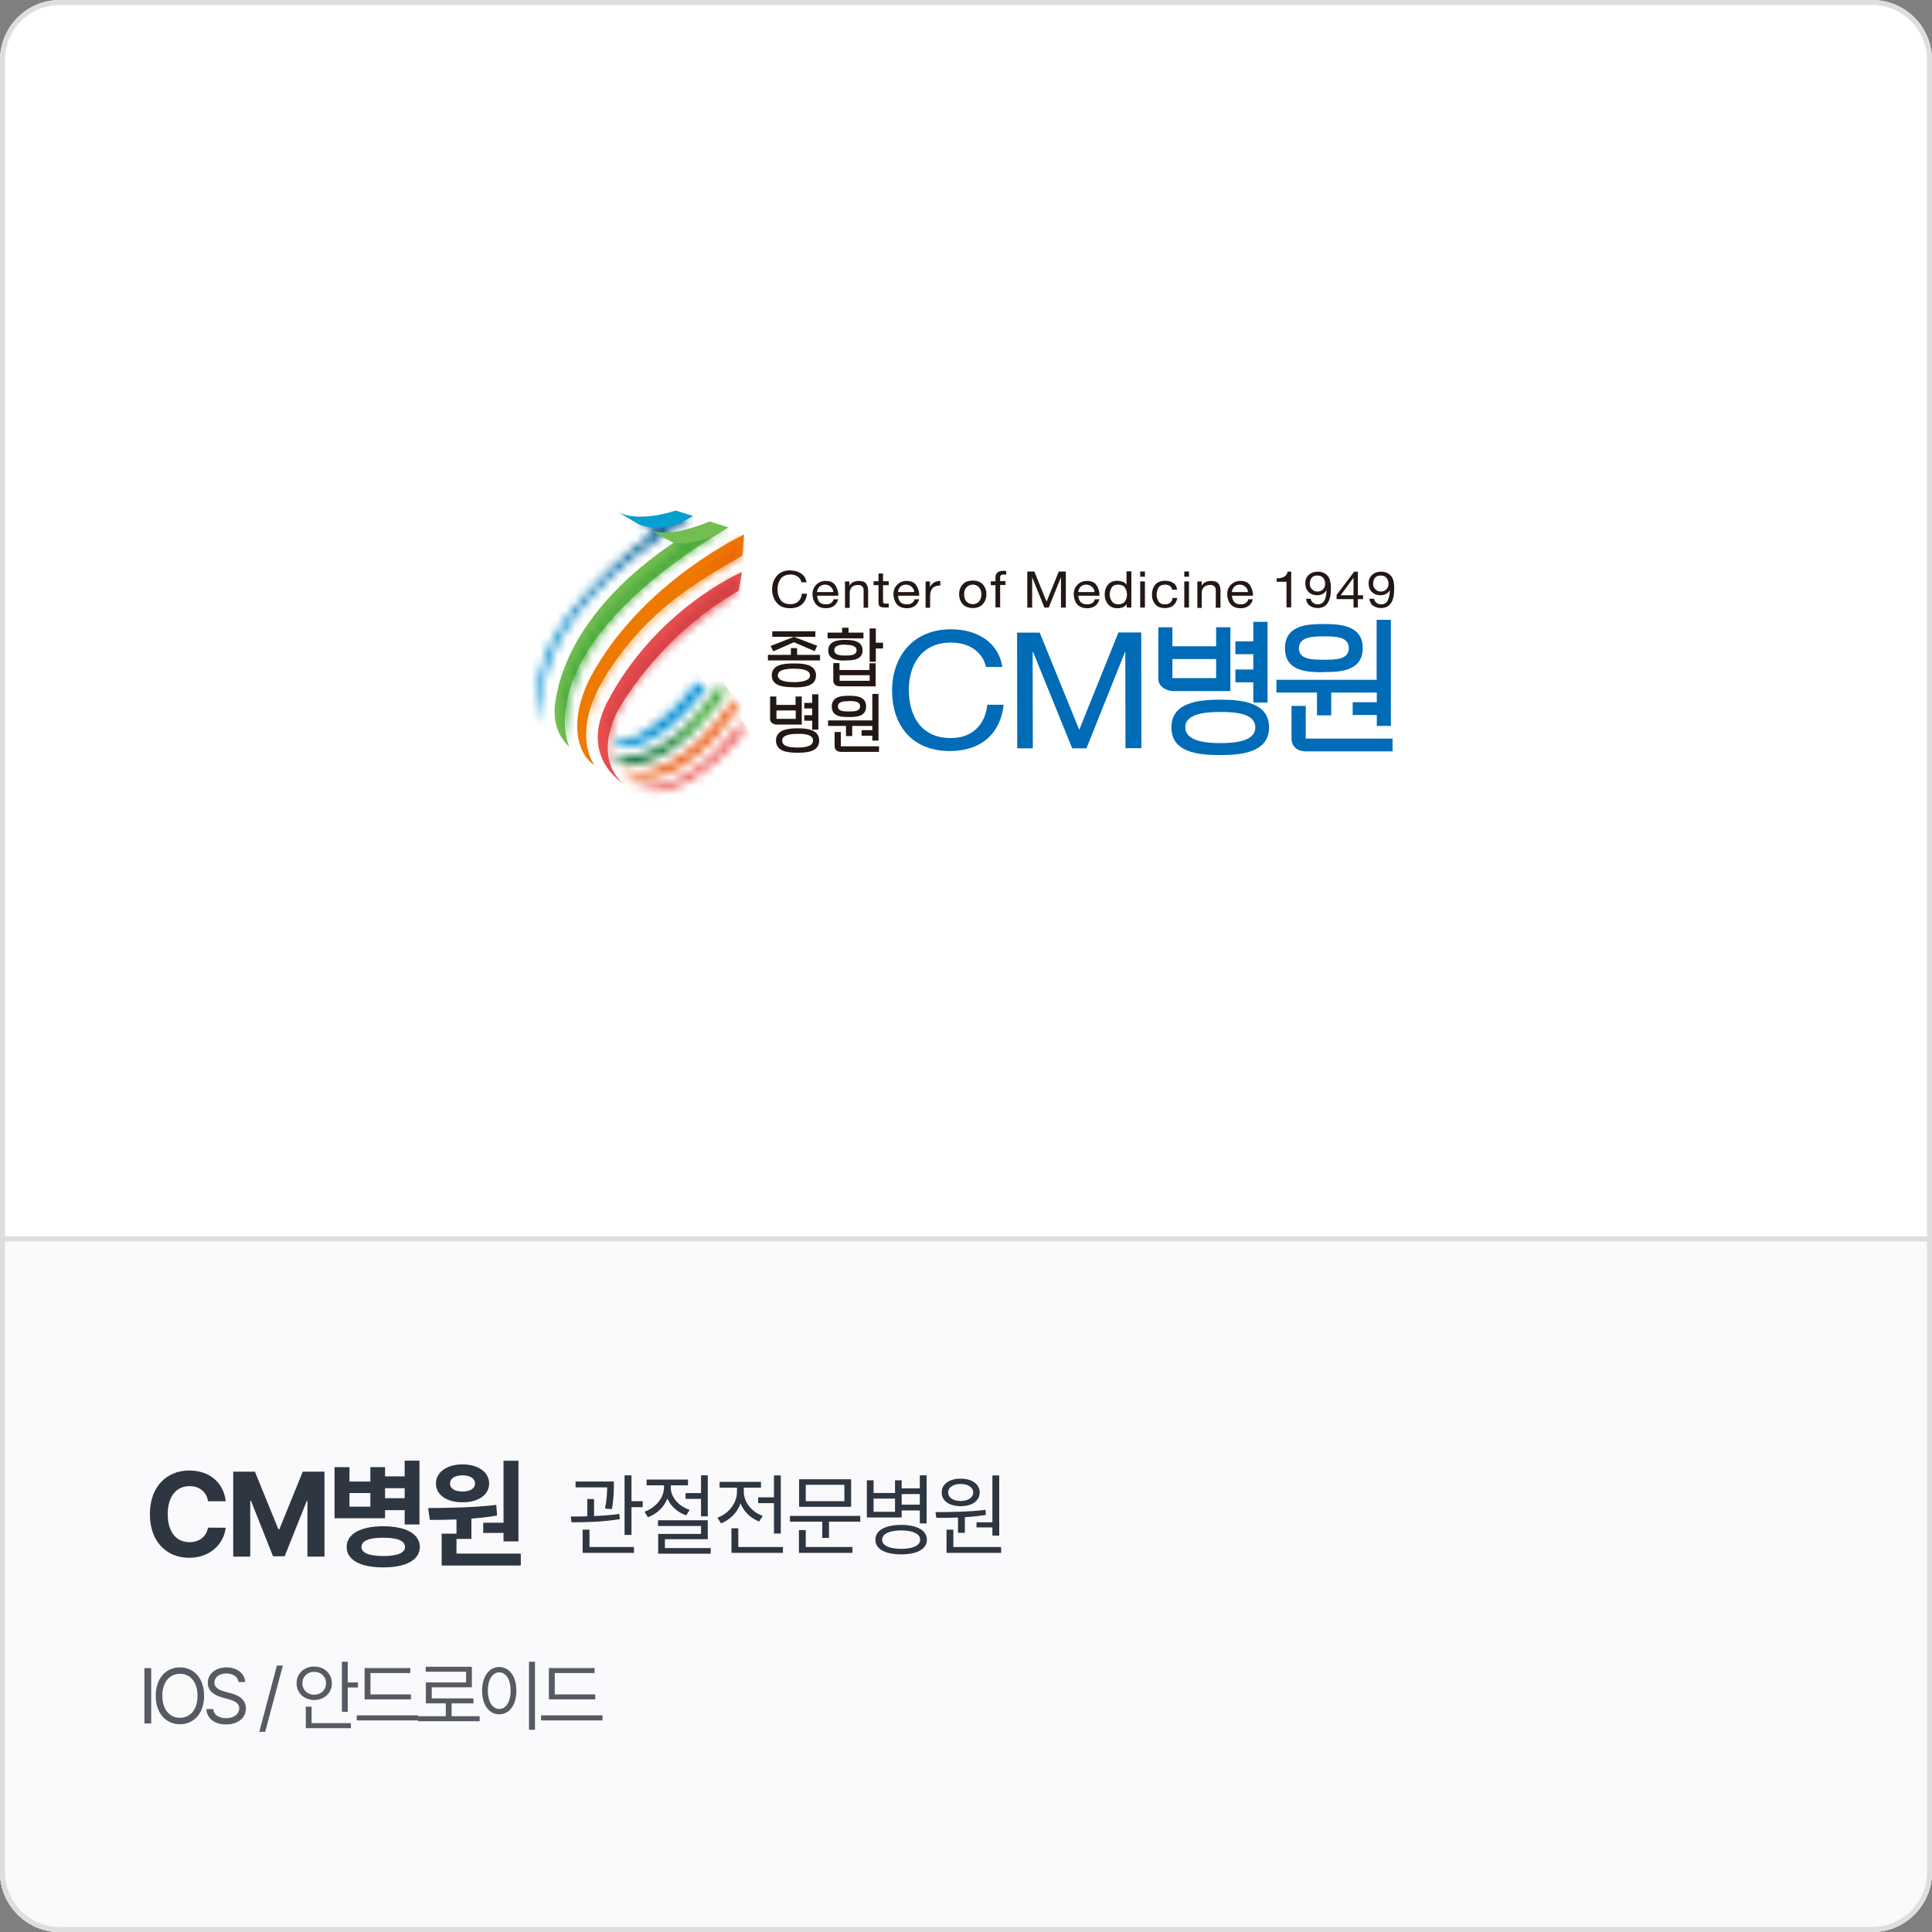 <svg width="220" height="220" viewBox="0 0 220 220" fill="none" xmlns="http://www.w3.org/2000/svg">
<rect x="0" y="0" width="220" height="220" fill="#808080" stroke="none"/>
<path d="M0 6.839C0 3.062 3.046 0 6.804 0H213.196C216.954 0 220 3.062 220 6.839V213.161C220 216.938 216.954 220 213.196 220H6.804C3.046 220 0 216.938 0 213.161V6.839Z" fill="white"/>
<path fill-rule="evenodd" clip-rule="evenodd" d="M213.196 0.57H6.804C3.359 0.57 0.567 3.377 0.567 6.839V213.161C0.567 216.623 3.359 219.43 6.804 219.43H213.196C216.641 219.43 219.433 216.623 219.433 213.161V6.839C219.433 3.377 216.641 0.57 213.196 0.57ZM6.804 0C3.046 0 0 3.062 0 6.839V213.161C0 216.938 3.046 220 6.804 220H213.196C216.954 220 220 216.938 220 213.161V6.839C220 3.062 216.954 0 213.196 0H6.804Z" fill="#DEDEDE"/>
<path d="M112.286 75.99C111.886 74.149 110.283 73.171 108.28 73.171C104.903 73.171 103.491 75.76 103.491 78.522C103.491 81.571 104.922 84.064 108.299 84.045C110.798 84.045 112.229 82.395 112.42 80.248H114.29C113.927 83.527 111.733 85.522 108.165 85.522C103.758 85.522 101.583 82.491 101.583 78.637C101.583 74.839 103.892 71.675 108.28 71.656C111.256 71.656 113.717 73.133 114.137 75.952H112.267L112.286 75.99Z" fill="#006BB6"/>
<path d="M115.835 85.214L115.816 72.039H118.392L122.894 83.105L127.359 72.02H129.953L129.973 85.195H128.16L128.141 74.245H128.103L123.715 85.214H122.093L117.648 74.264H117.59L117.609 85.214H115.835Z" fill="#006BB6"/>
<path d="M140.104 78.693H133.617C133.102 78.693 131.9 78.367 131.9 77.274V71.424H133.502V73.592H138.482V71.424H140.104V78.712V78.693ZM138.94 85.981C136.402 85.981 133.388 85.674 133.388 82.835C133.388 79.997 136.46 79.671 138.959 79.671C141.458 79.671 144.511 79.997 144.511 82.816C144.511 85.635 141.496 85.981 138.94 85.981ZM138.482 75.049H133.502V77.216H138.482V75.049ZM138.959 81.071C137.146 81.071 134.971 81.301 134.971 82.816C134.971 84.331 137.089 84.619 138.94 84.619C140.79 84.619 142.946 84.37 142.946 82.835C142.946 81.301 140.943 81.071 138.959 81.071ZM144.339 79.997H142.717V77.696H140.676V76.238H142.717V74.493H140.676V73.035H142.717V70.811H144.339V80.016V79.997Z" fill="#006BB6"/>
<path d="M158.4 82.664H156.779V81.417H154.031V79.96H156.779V78.867H151.589V81.456H149.967V78.867H145.35V77.409H156.76V70.582H158.381V82.664H158.4ZM150.731 76.546C149.052 76.546 146.323 76.546 146.323 73.823C146.323 71.1 149.052 71.061 150.731 71.061C152.41 71.061 155.176 71.119 155.176 73.804C155.176 76.489 152.448 76.527 150.731 76.527M158.572 85.56H148.746C147.869 85.56 147.067 85.157 147.067 84.045V80.382H148.689V84.102H158.572V85.56ZM150.731 72.461C149.452 72.461 147.907 72.538 147.907 73.823C147.907 75.108 149.452 75.127 150.75 75.127C152.047 75.127 153.592 75.127 153.592 73.804C153.592 72.48 152.047 72.461 150.731 72.461Z" fill="#006BB6"/>
<path d="M93.379 75.204H87.445V74.571H90.059V73.804H90.765V74.571H93.379V75.204ZM93.055 73.535L92.768 74.149L90.403 73.133L88.056 74.168L87.751 73.555L90.403 72.519L93.055 73.535ZM90.403 78.253C89.41 78.253 87.884 78.196 87.884 76.911C87.884 75.607 89.41 75.549 90.403 75.549C91.395 75.549 92.921 75.607 92.921 76.911C92.921 78.215 91.395 78.272 90.403 78.272M92.845 72.519H87.941V71.886H92.845V72.519ZM90.403 76.144C89.659 76.144 88.571 76.22 88.571 76.911C88.571 77.582 89.659 77.678 90.403 77.678C91.147 77.678 92.234 77.563 92.234 76.911C92.234 76.22 91.147 76.144 90.403 76.144Z" fill="#231815"/>
<path d="M98.301 72.691H94.237V72.038H95.897V71.482H96.622V72.038H98.32V72.691H98.301ZM96.241 75.222C95.516 75.222 94.314 75.184 94.314 74.071C94.314 72.959 95.516 72.863 96.241 72.863C97.042 72.863 98.225 72.959 98.225 74.052C98.225 75.165 97.042 75.203 96.241 75.203M99.713 78.156H95.688C95.287 78.156 94.886 77.984 94.886 77.485V75.51H95.592V76.296H99.007V75.529H99.713V78.195V78.156ZM96.222 73.4C95.726 73.4 95.001 73.458 95.001 74.052C95.001 74.627 95.764 74.647 96.241 74.647C96.775 74.647 97.538 74.647 97.538 74.052C97.538 73.477 96.756 73.419 96.241 73.419M99.026 77.523V76.891H95.611V77.523H99.026ZM100.553 73.841H99.732V75.356H99.026V71.559H99.732V73.189H100.553V73.822V73.841Z" fill="#231815"/>
<path d="M91.318 82.511H88.457C88.228 82.511 87.693 82.377 87.693 81.898V79.309H88.399V80.268H90.593V79.309H91.299V82.511H91.318ZM90.822 85.714C89.697 85.714 88.38 85.58 88.361 84.333C88.361 83.087 89.716 82.933 90.822 82.933C91.91 82.933 93.264 83.068 93.284 84.314C93.284 85.58 91.967 85.714 90.822 85.714ZM90.612 81.859V80.9H88.418V81.859H90.612ZM90.822 83.566C90.021 83.566 89.067 83.681 89.067 84.333C89.067 85.024 90.002 85.12 90.822 85.12C91.643 85.12 92.578 85.005 92.578 84.333C92.578 83.662 91.681 83.547 90.822 83.566ZM93.188 83.087H92.482V82.07H91.585V81.438H92.482V80.67H91.585V80.037H92.482V79.059H93.188V83.106V83.087Z" fill="#231815"/>
<path d="M100.038 84.332H99.332V83.776H98.111V83.143H99.332V82.663H97.042V83.814H96.336V82.663H94.295V82.031H99.332V79.019H100.038V84.351V84.332ZM96.661 81.647C95.917 81.647 94.715 81.647 94.715 80.458C94.715 79.269 95.917 79.231 96.661 79.231C97.405 79.231 98.626 79.25 98.626 80.439C98.626 81.647 97.424 81.647 96.661 81.647ZM100.114 85.617H95.783C95.401 85.617 95.039 85.444 95.039 84.965V83.354H95.745V84.984H100.095V85.636L100.114 85.617ZM96.661 79.844C96.088 79.844 95.421 79.882 95.421 80.439C95.421 81.014 96.107 81.014 96.68 81.014C97.252 81.014 97.939 81.014 97.939 80.419C97.939 79.863 97.252 79.825 96.68 79.825" fill="#231815"/>
<path d="M90.021 64.963C90.479 64.963 90.88 65.078 91.223 65.308C91.567 65.538 91.776 65.864 91.834 66.305H91.261C91.204 66.018 91.051 65.807 90.822 65.653C90.593 65.5 90.326 65.423 90.021 65.423C89.506 65.423 89.124 65.596 88.876 65.941C88.647 66.286 88.533 66.67 88.533 67.091C88.533 67.571 88.647 67.974 88.876 68.3C89.105 68.645 89.487 68.798 90.021 68.798C90.403 68.798 90.708 68.683 90.937 68.453C91.166 68.223 91.28 67.954 91.299 67.609H91.891C91.834 68.127 91.643 68.53 91.318 68.817C90.994 69.105 90.536 69.259 89.983 69.259C89.296 69.259 88.781 69.048 88.438 68.626C88.094 68.204 87.922 67.705 87.922 67.111C87.922 66.516 88.094 66.018 88.457 65.576C88.819 65.155 89.334 64.944 90.002 64.944" fill="#231815"/>
<path d="M94.104 68.817C94.314 68.817 94.505 68.76 94.638 68.664C94.772 68.568 94.867 68.434 94.924 68.242H95.44C95.363 68.568 95.211 68.817 94.963 68.99C94.734 69.162 94.428 69.258 94.066 69.258C93.551 69.258 93.169 69.105 92.921 68.817C92.673 68.529 92.54 68.146 92.52 67.686C92.52 67.245 92.654 66.88 92.94 66.593C93.226 66.305 93.589 66.151 94.009 66.151C94.581 66.151 94.963 66.343 95.172 66.727C95.382 67.11 95.478 67.494 95.459 67.839H93.055C93.055 68.088 93.131 68.319 93.284 68.529C93.436 68.721 93.703 68.817 94.047 68.817M93.951 66.573C93.684 66.573 93.475 66.65 93.303 66.823C93.15 66.995 93.055 67.187 93.036 67.417H94.886C94.886 67.187 94.772 66.976 94.6 66.823C94.428 66.669 94.219 66.573 93.951 66.573Z" fill="#231815"/>
<path d="M96.222 69.182V66.209H96.718V66.689C96.832 66.497 96.985 66.362 97.157 66.286C97.329 66.209 97.538 66.151 97.767 66.151C98.187 66.151 98.473 66.247 98.626 66.458C98.778 66.669 98.855 66.919 98.855 67.245V69.201H98.34V67.187C98.34 67.014 98.282 66.861 98.168 66.765C98.053 66.65 97.901 66.612 97.691 66.612C97.367 66.612 97.138 66.708 96.985 66.88C96.832 67.053 96.756 67.283 96.756 67.532V69.22H96.222V69.182Z" fill="#231815"/>
<path d="M100.553 65.308V66.19H101.201V66.631H100.553V68.472C100.553 68.587 100.572 68.664 100.629 68.683C100.686 68.722 100.782 68.741 100.953 68.741H101.201V69.182H100.801C100.515 69.182 100.324 69.143 100.209 69.067C100.095 68.99 100.038 68.817 100.038 68.53V66.631H99.484V66.19H100.038V65.308H100.553Z" fill="#231815"/>
<path d="M103.319 68.817C103.529 68.817 103.72 68.76 103.853 68.664C104.006 68.568 104.101 68.434 104.14 68.242H104.655C104.578 68.568 104.426 68.817 104.178 68.99C103.949 69.162 103.643 69.258 103.281 69.258C102.766 69.258 102.384 69.105 102.136 68.817C101.888 68.529 101.755 68.146 101.736 67.686C101.736 67.245 101.869 66.88 102.155 66.593C102.442 66.305 102.804 66.151 103.224 66.151C103.796 66.151 104.178 66.343 104.388 66.727C104.597 67.11 104.693 67.494 104.674 67.839H102.27C102.27 68.088 102.346 68.319 102.499 68.529C102.651 68.721 102.918 68.817 103.262 68.817M103.167 66.573C102.899 66.573 102.69 66.65 102.518 66.823C102.365 66.995 102.27 67.187 102.251 67.417H104.101C104.101 67.187 103.987 66.976 103.815 66.823C103.643 66.669 103.434 66.573 103.167 66.573Z" fill="#231815"/>
<path d="M105.399 69.182V66.209H105.895V66.842C106.029 66.612 106.181 66.439 106.372 66.324C106.563 66.209 106.792 66.151 107.078 66.151V66.669C106.658 66.669 106.353 66.784 106.181 66.995C106.009 67.206 105.914 67.494 105.914 67.877V69.201H105.399V69.182Z" fill="#231815"/>
<path d="M110.779 69.239C110.283 69.239 109.882 69.086 109.615 68.779C109.348 68.472 109.215 68.108 109.215 67.666C109.215 67.225 109.348 66.861 109.615 66.554C109.882 66.247 110.264 66.113 110.779 66.113C111.294 66.113 111.657 66.266 111.924 66.554C112.191 66.861 112.324 67.225 112.324 67.666C112.324 68.108 112.191 68.472 111.924 68.779C111.657 69.086 111.275 69.239 110.779 69.239ZM110.779 66.573C110.493 66.573 110.264 66.669 110.073 66.861C109.882 67.053 109.787 67.321 109.787 67.686C109.787 68.05 109.882 68.319 110.073 68.51C110.264 68.702 110.512 68.798 110.779 68.798C111.046 68.798 111.275 68.702 111.466 68.51C111.657 68.319 111.752 68.031 111.752 67.686C111.752 67.34 111.657 67.053 111.466 66.861C111.275 66.669 111.046 66.573 110.779 66.573Z" fill="#231815"/>
<path d="M113.355 69.183V66.632H112.821V66.191H113.355V65.75C113.355 65.501 113.431 65.328 113.584 65.194C113.736 65.059 113.946 65.002 114.232 65.002C114.29 65.002 114.347 65.002 114.404 65.002C114.461 65.002 114.519 65.021 114.576 65.04V65.462C114.576 65.462 114.48 65.424 114.423 65.424C114.366 65.424 114.328 65.424 114.271 65.424C114.156 65.424 114.042 65.443 113.984 65.501C113.908 65.558 113.889 65.635 113.889 65.769V66.172H114.5V66.613H113.889V69.164H113.355V69.183Z" fill="#231815"/>
<path d="M116.98 69.183V65.079H117.781L119.174 68.512L120.567 65.079H121.368V69.183H120.815V65.769H120.796L119.422 69.183H118.926L117.552 65.769H117.533V69.183H116.98Z" fill="#231815"/>
<path d="M123.848 68.817C124.058 68.817 124.249 68.76 124.382 68.664C124.535 68.568 124.63 68.434 124.669 68.242H125.184C125.107 68.568 124.955 68.817 124.707 68.99C124.478 69.162 124.173 69.258 123.81 69.258C123.295 69.258 122.913 69.105 122.665 68.817C122.417 68.529 122.284 68.146 122.265 67.686C122.265 67.245 122.398 66.88 122.684 66.593C122.971 66.305 123.333 66.151 123.753 66.151C124.325 66.151 124.707 66.343 124.917 66.727C125.127 67.11 125.222 67.494 125.203 67.839H122.799C122.799 68.088 122.875 68.319 123.028 68.529C123.18 68.721 123.448 68.817 123.791 68.817M123.696 66.573C123.428 66.573 123.219 66.65 123.047 66.823C122.894 66.995 122.799 67.187 122.78 67.417H124.63C124.63 67.187 124.516 66.976 124.344 66.823C124.173 66.669 123.963 66.573 123.696 66.573Z" fill="#231815"/>
<path d="M128.828 65.078V69.182H128.294V68.779C128.198 68.933 128.065 69.067 127.874 69.144C127.683 69.22 127.492 69.259 127.263 69.259C126.767 69.259 126.405 69.105 126.157 68.779C125.909 68.472 125.794 68.108 125.794 67.686C125.794 67.264 125.909 66.9 126.157 66.593C126.405 66.286 126.767 66.133 127.244 66.133C127.416 66.133 127.607 66.171 127.797 66.229C128.007 66.286 128.16 66.421 128.274 66.593V65.059H128.809L128.828 65.078ZM127.321 66.574C126.958 66.574 126.71 66.689 126.576 66.919C126.443 67.149 126.367 67.418 126.367 67.705C126.367 67.974 126.443 68.242 126.615 68.472C126.767 68.703 127.034 68.818 127.359 68.818C127.683 68.818 127.95 68.703 128.103 68.472C128.255 68.242 128.332 67.974 128.332 67.705C128.332 67.437 128.255 67.149 128.103 66.919C127.95 66.689 127.683 66.574 127.321 66.574Z" fill="#231815"/>
<path d="M130.373 65.673H129.839V65.079H130.373V65.673ZM129.839 66.21H130.373V69.183H129.839V66.21Z" fill="#231815"/>
<path d="M132.663 66.133C133.025 66.133 133.33 66.21 133.598 66.382C133.865 66.536 133.998 66.804 134.036 67.15H133.483C133.445 66.958 133.35 66.823 133.216 66.728C133.082 66.632 132.911 66.574 132.701 66.574C132.319 66.574 132.052 66.689 131.919 66.919C131.785 67.15 131.709 67.418 131.709 67.725C131.709 67.993 131.785 68.243 131.919 68.473C132.071 68.703 132.3 68.818 132.644 68.818C132.892 68.818 133.102 68.76 133.254 68.626C133.407 68.492 133.502 68.319 133.521 68.089H134.055C133.998 68.454 133.846 68.741 133.617 68.933C133.369 69.144 133.063 69.24 132.663 69.24C132.167 69.24 131.804 69.106 131.556 68.818C131.308 68.53 131.175 68.166 131.175 67.725C131.175 67.284 131.289 66.9 131.537 66.593C131.785 66.287 132.167 66.133 132.663 66.133Z" fill="#231815"/>
<path d="M135.391 65.673H134.857V65.079H135.391V65.673ZM134.857 66.21H135.391V69.183H134.857V66.21Z" fill="#231815"/>
<path d="M136.345 69.182V66.209H136.841V66.689C136.955 66.497 137.089 66.362 137.28 66.286C137.451 66.209 137.661 66.151 137.89 66.151C138.31 66.151 138.596 66.247 138.749 66.458C138.901 66.669 138.978 66.919 138.978 67.245V69.201H138.443V67.187C138.443 67.014 138.386 66.861 138.272 66.765C138.157 66.65 138.005 66.612 137.795 66.612C137.47 66.612 137.241 66.708 137.07 66.88C136.917 67.053 136.841 67.283 136.841 67.532V69.22H136.326L136.345 69.182Z" fill="#231815"/>
<path d="M141.325 68.817C141.534 68.817 141.725 68.76 141.859 68.664C142.011 68.568 142.088 68.434 142.145 68.242H142.66C142.584 68.568 142.431 68.817 142.183 68.99C141.954 69.162 141.649 69.258 141.286 69.258C140.771 69.258 140.39 69.105 140.142 68.817C139.894 68.529 139.76 68.146 139.741 67.686C139.741 67.245 139.875 66.88 140.161 66.593C140.447 66.305 140.809 66.151 141.229 66.151C141.801 66.151 142.183 66.343 142.393 66.727C142.603 67.11 142.698 67.494 142.679 67.839H140.294C140.294 68.088 140.371 68.319 140.523 68.529C140.676 68.721 140.943 68.817 141.286 68.817M141.191 66.573C140.924 66.573 140.714 66.65 140.542 66.823C140.39 66.995 140.294 67.187 140.275 67.417H142.107C142.107 67.187 141.992 66.976 141.821 66.823C141.649 66.669 141.439 66.573 141.172 66.573" fill="#231815"/>
<path d="M147.029 65.097V69.163H146.495V66.248H145.369V65.864C145.675 65.864 145.942 65.807 146.171 65.711C146.4 65.615 146.552 65.404 146.629 65.097H147.029Z" fill="#231815"/>
<path d="M150.063 69.24C149.7 69.24 149.395 69.144 149.147 68.971C148.899 68.799 148.765 68.53 148.727 68.185H149.261C149.281 68.377 149.376 68.53 149.529 68.645C149.681 68.76 149.853 68.818 150.063 68.818C150.387 68.818 150.635 68.684 150.788 68.415C150.959 68.147 151.036 67.763 151.055 67.226H151.036C150.94 67.379 150.807 67.533 150.616 67.629C150.425 67.725 150.234 67.782 150.025 67.782C149.586 67.782 149.242 67.648 148.994 67.399C148.765 67.149 148.632 66.823 148.632 66.421C148.632 66.018 148.765 65.711 149.032 65.462C149.3 65.212 149.643 65.097 150.063 65.097C150.483 65.097 150.826 65.231 151.112 65.5C151.417 65.769 151.551 66.286 151.551 67.034C151.551 67.744 151.436 68.281 151.188 68.664C150.94 69.048 150.559 69.24 150.025 69.24M150.025 67.36C150.311 67.36 150.521 67.264 150.673 67.092C150.826 66.919 150.902 66.708 150.902 66.459C150.902 66.21 150.826 65.999 150.673 65.807C150.521 65.615 150.292 65.538 150.006 65.538C149.681 65.538 149.471 65.634 149.338 65.826C149.204 66.018 149.147 66.248 149.147 66.497C149.147 66.727 149.223 66.919 149.395 67.092C149.548 67.264 149.757 67.36 150.006 67.36" fill="#231815"/>
<path d="M154.623 65.097V67.782H155.214V68.223H154.623V69.182H154.127V68.223H152.2V67.744L154.203 65.097H154.623ZM152.658 67.782H154.127V65.788L152.658 67.782Z" fill="#231815"/>
<path d="M157.275 69.24C156.912 69.24 156.607 69.144 156.359 68.971C156.111 68.799 155.977 68.53 155.939 68.185H156.473C156.492 68.377 156.588 68.53 156.74 68.645C156.893 68.76 157.065 68.818 157.275 68.818C157.599 68.818 157.847 68.684 158 68.415C158.152 68.147 158.248 67.763 158.267 67.226H158.248C158.152 67.379 158.019 67.533 157.828 67.629C157.656 67.725 157.446 67.782 157.237 67.782C156.798 67.782 156.454 67.648 156.206 67.399C155.958 67.149 155.844 66.823 155.844 66.421C155.844 66.018 155.977 65.711 156.244 65.462C156.512 65.212 156.855 65.097 157.275 65.097C157.694 65.097 158.038 65.231 158.324 65.5C158.629 65.769 158.763 66.286 158.763 67.034C158.763 67.744 158.648 68.281 158.4 68.664C158.152 69.048 157.771 69.24 157.237 69.24M157.237 67.36C157.523 67.36 157.733 67.264 157.885 67.092C158.038 66.919 158.114 66.708 158.114 66.459C158.114 66.21 158.038 65.999 157.885 65.807C157.733 65.615 157.504 65.538 157.217 65.538C156.912 65.538 156.683 65.634 156.55 65.826C156.416 66.018 156.359 66.248 156.359 66.497C156.359 66.727 156.435 66.919 156.607 67.092C156.76 67.264 156.969 67.36 157.217 67.36" fill="#231815"/>
<path d="M84.106 67.282L84.488 65.134C84.488 65.134 74.624 69.334 69.053 80.131C66.02 86.364 70.98 89.202 70.98 89.202C70.98 89.202 67.47 86.785 70.312 80.994C70.312 80.994 74.872 72.498 84.106 67.282Z" fill="#E84E4E"/>
<g style="mix-blend-mode:overlay">
<mask id="mask0_230_555" style="mask-type:luminance" maskUnits="userSpaceOnUse" x="68" y="65" width="17" height="23">
<path d="M84.431 65.231H68.633V87.765H84.431V65.231Z" fill="white"/>
</mask>
<g mask="url(#mask0_230_555)">
<mask id="mask1_230_555" style="mask-type:luminance" maskUnits="userSpaceOnUse" x="68" y="65" width="17" height="23">
<path d="M69.797 87.761C69.797 87.761 64.703 80.781 84.087 67.241L84.45 65.227C84.45 65.227 63.577 80.378 69.797 87.761Z" fill="white"/>
</mask>
<g mask="url(#mask1_230_555)">
<path d="M84.45 65.227H63.577V87.761H84.45V65.227Z" fill="url(#paint0_linear_230_555)"/>
</g>
</g>
</g>
<path d="M67.737 87.171C67.737 87.171 64.722 83.546 69.187 76.604C73.746 69.508 79.318 66.248 84.526 63.275C84.545 62.834 84.736 60.858 84.736 60.858C84.736 60.858 73.88 65.902 67.927 75.913C64.57 81.341 65.523 85.809 67.737 87.151" fill="#EE7A00"/>
<g style="mix-blend-mode:overlay">
<mask id="mask2_230_555" style="mask-type:luminance" maskUnits="userSpaceOnUse" x="66" y="60" width="19" height="27">
<path d="M84.736 60.876H66.459V86.018H84.736V60.876Z" fill="white"/>
</mask>
<g mask="url(#mask2_230_555)">
<mask id="mask3_230_555" style="mask-type:luminance" maskUnits="userSpaceOnUse" x="66" y="60" width="19" height="27">
<path d="M68.901 75.948C65.371 81.433 66.516 84.827 67.145 86.035C66.573 84.463 66.191 81.298 69.187 76.619C73.747 69.523 79.318 66.263 84.526 63.29C84.545 62.849 84.736 60.874 84.736 60.874C84.507 61.564 73.46 68.852 68.901 75.948Z" fill="white"/>
</mask>
<g mask="url(#mask3_230_555)">
<path d="M84.736 60.874H65.371V86.016H84.736V60.874Z" fill="url(#paint1_linear_230_555)"/>
</g>
</g>
</g>
<path d="M64.818 85.041C64.818 85.041 59.628 74.014 82.924 60.072L80.749 59.4C80.749 59.4 65.695 66.707 63.33 79.364C62.662 82.625 64.035 84.274 64.818 85.041Z" fill="#73BD51"/>
<mask id="mask4_230_555" style="mask-type:luminance" maskUnits="userSpaceOnUse" x="72" y="82" width="13" height="9">
<path d="M84.45 82.011C84.45 82.317 79.528 89.298 74.033 89.586C73.441 89.624 72.754 89.528 72.163 89.298C72.163 89.298 76.189 93.21 84.488 83.698C84.431 82.95 84.431 82.011 84.431 82.011" fill="white"/>
</mask>
<g mask="url(#mask4_230_555)">
<path d="M80.62 76.257L66.984 85.534L76.031 98.97L89.667 89.694L80.62 76.257Z" fill="url(#paint2_linear_230_555)"/>
</g>
<mask id="mask5_230_555" style="mask-type:luminance" maskUnits="userSpaceOnUse" x="70" y="79" width="14" height="10">
<path d="M76.876 86.498C74.319 88.051 72.163 88.397 70.713 87.476C70.828 87.975 71.763 88.416 72.258 88.55C72.258 88.55 77.601 90.142 83.878 80.802C83.63 79.747 83.611 79.498 83.611 79.498C83.611 79.498 80.787 84.12 76.876 86.498Z" fill="white"/>
</mask>
<g mask="url(#mask5_230_555)">
<path d="M78.296 72.944L65.487 84.003L76.315 96.674L89.124 85.616L78.296 72.944Z" fill="url(#paint3_linear_230_555)"/>
</g>
<mask id="mask6_230_555" style="mask-type:luminance" maskUnits="userSpaceOnUse" x="70" y="78" width="13" height="10">
<path d="M72.926 85.942C71.705 86.287 70.923 86.172 70.522 86.037C70.332 85.98 70.236 85.922 70.236 85.922C70.236 86.21 70.274 86.267 70.293 86.421C70.293 86.421 71.095 87.495 73.632 86.728C75.635 86.133 77.734 84.618 79.718 82.509C80.787 81.358 82.084 79.805 82.847 78.577L81.569 78.328C81.569 78.328 78.039 84.465 72.907 85.942" fill="white"/>
</mask>
<g mask="url(#mask6_230_555)">
<path d="M78.731 72.412L65.957 81.358L74.356 93.474L87.13 84.527L78.731 72.412Z" fill="url(#paint4_linear_230_555)"/>
</g>
<mask id="mask7_230_555" style="mask-type:luminance" maskUnits="userSpaceOnUse" x="70" y="77" width="11" height="9">
<path d="M73.861 83.044C71.228 84.866 70.179 84.176 70.179 84.176C70.179 84.176 70.179 84.617 70.16 84.751C71.171 85.537 73.117 84.789 74.415 84.003C78.497 81.567 80.444 78.02 80.444 78.02L79.222 77.789C79.222 77.789 77.62 80.436 73.861 83.044Z" fill="white"/>
</mask>
<g mask="url(#mask7_230_555)">
<path d="M76.532 73.571L65.714 80.724L74.052 89.757L84.889 82.603L76.532 73.571Z" fill="url(#paint5_linear_230_555)"/>
</g>
<mask id="mask8_230_555" style="mask-type:luminance" maskUnits="userSpaceOnUse" x="64" y="60" width="19" height="26">
<path d="M76.647 61.815L77.677 62.371C77.677 62.371 60.391 73.533 64.818 85.04C64.818 85.04 61.021 72.555 82.924 60.108L76.666 61.815H76.647Z" fill="white"/>
</mask>
<g mask="url(#mask8_230_555)">
<path d="M82.904 60.108H60.391V85.04H82.904V60.108Z" fill="url(#paint6_linear_230_555)"/>
</g>
<mask id="mask9_230_555" style="mask-type:luminance" maskUnits="userSpaceOnUse" x="61" y="58" width="18" height="25">
<path d="M72.525 59.551L74.567 60.568C74.567 60.568 57.3 72.554 62.07 82.776C62.07 82.776 57.682 71.576 78.955 58.784L72.506 59.551H72.525Z" fill="white"/>
</mask>
<g mask="url(#mask9_230_555)">
<path d="M78.955 58.784H57.3V82.775H78.955V58.784Z" fill="url(#paint7_linear_230_555)"/>
</g>
<path d="M80.787 59.381C80.787 59.381 76.284 61.376 74.033 60.378L76.666 61.797C76.666 61.797 79.261 62.43 82.924 60.052L80.787 59.381Z" fill="#73BD51"/>
<path d="M76.933 58.135C76.933 58.135 72.64 59.65 70.236 58.23L72.64 59.65C72.64 59.65 75.235 61.126 78.917 58.748L76.933 58.135Z" fill="#06A0D0"/>
<path d="M0 140.777H220V213.161C220 216.938 216.954 220 213.196 220H6.804C3.046 220 0 216.938 0 213.161V140.777Z" fill="#FAFAFD"/>
<path fill-rule="evenodd" clip-rule="evenodd" d="M219.433 141.347H0.567V213.161C0.567 216.623 3.359 219.43 6.804 219.43H213.196C216.641 219.43 219.433 216.623 219.433 213.161V141.347ZM0 140.777V213.161C0 216.938 3.046 220 6.804 220H213.196C216.954 220 220 216.938 220 213.161V140.777H0Z" fill="#DEDEDE"/>
<path d="M17.217 189.954V196.254H16.443V189.954H17.217Z" fill="#565B63"/>
<path d="M23.241 193.104C23.245 195.096 22.084 196.341 20.488 196.341C18.889 196.341 17.732 195.096 17.736 193.104C17.732 191.111 18.889 189.867 20.488 189.867C22.084 189.867 23.245 191.111 23.241 193.104ZM18.485 193.104C18.489 194.726 19.362 195.605 20.488 195.61C21.615 195.605 22.488 194.726 22.492 193.104C22.488 191.476 21.615 190.598 20.488 190.598C19.362 190.598 18.489 191.476 18.485 193.104Z" fill="#565B63"/>
<path d="M27.157 191.537C27.092 190.92 26.525 190.563 25.781 190.563C24.955 190.563 24.417 190.998 24.413 191.598C24.417 192.26 25.144 192.508 25.617 192.625L26.236 192.799C26.903 192.973 28 193.36 28 194.539C28 195.566 27.183 196.362 25.738 196.367C24.396 196.362 23.566 195.662 23.493 194.618H24.284C24.349 195.323 24.998 195.658 25.738 195.653C26.598 195.658 27.243 195.209 27.243 194.522C27.243 193.909 26.666 193.674 26.013 193.487L25.247 193.278C24.271 192.991 23.66 192.486 23.665 191.633C23.66 190.567 24.598 189.867 25.806 189.867C27.015 189.867 27.884 190.58 27.914 191.537H27.157Z" fill="#565B63"/>
<path d="M32.211 189.658L30.198 197.202H29.527L31.531 189.658H32.211Z" fill="#565B63"/>
<path d="M39.604 189.223V191.581H40.757V192.155H39.604V194.931H38.934V189.223H39.604ZM33.773 191.677C33.769 190.554 34.637 189.775 35.777 189.771C36.925 189.775 37.781 190.554 37.79 191.677C37.781 192.795 36.925 193.582 35.777 193.582C34.637 193.582 33.769 192.795 33.773 191.677ZM34.435 191.677C34.431 192.438 35.02 192.982 35.777 192.982C36.547 192.982 37.123 192.438 37.127 191.677C37.123 190.911 36.547 190.371 35.777 190.371C35.02 190.371 34.431 190.911 34.435 191.677ZM34.822 196.793V194.339H35.485V196.219H39.957V196.793H34.822Z" fill="#565B63"/>
<path d="M46.797 192.947V193.513H41.517V189.945H46.72V190.511H42.187V192.947H46.797ZM40.622 195.906V195.331H47.623V195.906H40.622Z" fill="#565B63"/>
<path d="M54.618 195.427V196.001H47.617V195.427H50.765V193.965H48.494V191.581H53.07V190.363H48.477V189.797H53.732V192.138H49.165V193.399H53.913V193.965H51.427V195.427H54.618Z" fill="#565B63"/>
<path d="M60.916 189.223V196.976H60.237V189.223H60.916ZM54.896 192.521C54.9 190.876 55.709 189.828 56.848 189.823C57.984 189.828 58.805 190.876 58.801 192.521C58.805 194.17 57.984 195.214 56.848 195.209C55.709 195.214 54.9 194.17 54.896 192.521ZM55.55 192.521C55.55 193.778 56.083 194.605 56.848 194.6C57.618 194.605 58.147 193.778 58.147 192.521C58.147 191.263 57.618 190.437 56.848 190.432C56.083 190.437 55.55 191.263 55.55 192.521Z" fill="#565B63"/>
<path d="M67.783 192.947V193.513H62.502V189.945H67.705V190.511H63.173V192.947H67.783ZM61.607 195.906V195.331H68.608V195.906H61.607Z" fill="#565B63"/>
<path d="M23.686 170.949C23.526 169.88 22.709 169.232 21.586 169.226C20.091 169.232 19.101 170.381 19.101 172.418C19.101 174.502 20.105 175.604 21.573 175.611C22.669 175.604 23.493 175.003 23.686 173.954L25.706 173.968C25.487 175.758 23.992 177.387 21.546 177.387C18.975 177.387 17.068 175.564 17.068 172.418C17.068 169.259 19.008 167.449 21.546 167.449C23.766 167.449 25.44 168.725 25.706 170.949H23.686Z" fill="#2E3642"/>
<path d="M26.557 167.583H29.029L31.7 174.141H31.806L34.477 167.583H36.949V177.254H35.009V170.922H34.929L32.417 177.214H31.089L28.577 170.895H28.497V177.254H26.557V167.583Z" fill="#2E3642"/>
<path d="M39.794 167.062V168.705H42.172V167.062H43.847V168.117H46.08V166.327H47.767V173.594H46.08V171.964H43.847V172.886H38.093V167.062H39.794ZM39.475 176.159C39.475 174.669 41.056 173.801 43.634 173.794C46.219 173.801 47.8 174.669 47.807 176.159C47.8 177.635 46.219 178.49 43.634 178.483C41.056 178.49 39.475 177.635 39.475 176.159ZM39.794 171.563H42.172V170.014H39.794V171.563ZM41.162 176.159C41.162 176.84 42.033 177.187 43.634 177.187C45.242 177.187 46.113 176.84 46.119 176.159C46.113 175.444 45.242 175.097 43.634 175.103C42.033 175.097 41.162 175.444 41.162 176.159ZM43.847 170.602H46.08V169.466H43.847V170.602Z" fill="#2E3642"/>
<path d="M59.037 166.34V175.517H57.336V174.556H55.024V173.393H57.336V166.34H59.037ZM48.751 171.724C50.964 171.71 53.954 171.677 56.512 171.363L56.605 172.579C55.648 172.739 54.658 172.852 53.681 172.926V175.237H51.98V176.907H59.303V178.269H50.293V174.636H51.98V173.026C50.897 173.066 49.867 173.073 48.95 173.073L48.751 171.724ZM49.642 168.932C49.642 167.636 50.884 166.748 52.685 166.754C54.439 166.748 55.695 167.636 55.702 168.932C55.695 170.234 54.439 171.076 52.685 171.069C50.884 171.076 49.642 170.234 49.642 168.932ZM51.25 168.932C51.243 169.52 51.821 169.847 52.685 169.84C53.495 169.847 54.08 169.52 54.093 168.932C54.08 168.331 53.495 167.997 52.685 167.997C51.821 167.997 51.243 168.331 51.25 168.932Z" fill="#2E3642"/>
<path d="M69.9 168.7V169.177C69.895 169.771 69.895 170.669 69.674 171.846L68.896 171.785C69.108 170.709 69.127 169.943 69.137 169.37H65.541V168.7H69.9ZM65 172.688C65.566 172.688 66.205 172.683 66.879 172.662V170.699H67.647V172.637C68.616 172.596 69.619 172.525 70.529 172.393L70.579 172.982C68.744 173.307 66.638 173.342 65.079 173.347L65 172.688ZM66.348 176.828V174.179H67.125V176.158H72.192V176.828H66.348ZM71.12 174.788V168H71.907V170.943H73.186V171.622H71.907V174.788H71.12Z" fill="#2E3642"/>
<path d="M76.384 169.4C76.379 170.471 77.265 171.511 78.529 171.927L78.145 172.556C77.151 172.221 76.379 171.521 76 170.643C75.612 171.612 74.8 172.404 73.777 172.769L73.393 172.14C74.667 171.683 75.607 170.557 75.607 169.39V169.136H73.629V168.477H78.342V169.136H76.384V169.4ZM74.928 173.763V173.114H80.595V175.275H75.715V176.28H80.93V176.919H74.948V174.666H79.828V173.763H74.928ZM78.067 170.679V170.019H79.828V168H80.595V172.667H79.828V170.679H78.067Z" fill="#2E3642"/>
<path d="M88.909 168.01V174.626H88.132V171.166H86.332V170.506H88.132V168.01H88.909ZM81.698 172.82C82.986 172.353 83.921 171.161 83.921 169.867V169.4H81.944V168.741H86.656V169.4H84.698V169.867C84.698 171.034 85.574 172.165 86.853 172.617L86.45 173.256C85.466 172.886 84.703 172.13 84.325 171.196C83.946 172.241 83.139 173.068 82.101 173.469L81.698 172.82ZM83.291 176.828V174.027H84.069V176.158H89.155V176.828H83.291Z" fill="#2E3642"/>
<path d="M97.962 172.617V173.276H94.4V175.123H93.633V173.276H89.953V172.617H97.962ZM90.976 176.828V174.23H91.753V176.158H97.066V176.828H90.976ZM90.996 171.582V168.446H96.919V171.582H90.996ZM91.753 170.943H96.151V169.076H91.753V170.943Z" fill="#2E3642"/>
<path d="M99.477 168.558V170.009H101.917V168.558H102.675V169.481H104.741V168H105.518V173.469H104.741V171.998H102.675V172.799H98.71V168.558H99.477ZM99.477 172.15H101.917V170.648H99.477V172.15ZM99.684 175.336C99.679 174.26 100.796 173.652 102.616 173.641C104.431 173.652 105.548 174.26 105.548 175.336C105.548 176.391 104.431 177 102.616 177C100.796 177 99.679 176.391 99.684 175.336ZM100.451 175.336C100.446 175.985 101.273 176.371 102.616 176.371C103.954 176.371 104.78 175.985 104.78 175.336C104.78 174.661 103.954 174.276 102.616 174.271C101.273 174.276 100.446 174.661 100.451 175.336ZM102.675 171.338H104.741V170.131H102.675V171.338Z" fill="#2E3642"/>
<path d="M113.784 168.01V174.859H113.006V173.926H111.196V173.347H113.006V168.01H113.784ZM106.522 172.191C108.151 172.18 110.345 172.165 112.219 171.927L112.268 172.505C111.491 172.632 110.67 172.713 109.868 172.764V174.545H109.09V172.804C108.205 172.84 107.364 172.84 106.631 172.84L106.522 172.191ZM107.231 169.948C107.226 168.999 108.102 168.375 109.395 168.375C110.679 168.375 111.555 168.999 111.56 169.948C111.555 170.912 110.679 171.511 109.395 171.511C108.102 171.511 107.226 170.912 107.231 169.948ZM107.782 176.828V174.189H108.559V176.158H114V176.828H107.782ZM107.969 169.948C107.959 170.537 108.539 170.917 109.395 170.922C110.227 170.917 110.817 170.537 110.822 169.948C110.817 169.37 110.227 168.974 109.395 168.984C108.539 168.974 107.959 169.37 107.969 169.948Z" fill="#2E3642"/>
<defs>
<linearGradient id="paint0_linear_230_555" x1="51.294" y1="108.642" x2="67.765" y2="108.642" gradientUnits="userSpaceOnUse">
<stop stop-color="#E84E4D"/>
<stop offset="0.53" stop-color="#D74346"/>
<stop offset="1" stop-color="#CF3E43"/>
</linearGradient>
<linearGradient id="paint1_linear_230_555" x1="77.117" y1="56.674" x2="92.997" y2="56.674" gradientUnits="userSpaceOnUse">
<stop stop-color="#ED7A00"/>
<stop offset="0.2" stop-color="#EC7003"/>
<stop offset="0.67" stop-color="#EA5C0B"/>
<stop offset="1" stop-color="#EA560E"/>
</linearGradient>
<linearGradient id="paint2_linear_230_555" x1="81.817" y1="104.443" x2="74.218" y2="109.56" gradientUnits="userSpaceOnUse">
<stop stop-color="#E84E4D"/>
<stop offset="0.53" stop-color="#D74346"/>
<stop offset="1" stop-color="#CF3E43"/>
</linearGradient>
<linearGradient id="paint3_linear_230_555" x1="75.171" y1="52.206" x2="69.727" y2="56.857" gradientUnits="userSpaceOnUse">
<stop stop-color="#ED7A00"/>
<stop offset="0.2" stop-color="#EC7003"/>
<stop offset="0.67" stop-color="#EA5C0B"/>
<stop offset="1" stop-color="#EA560E"/>
</linearGradient>
<linearGradient id="paint4_linear_230_555" x1="85.261" y1="89.198" x2="77.66" y2="94.467" gradientUnits="userSpaceOnUse">
<stop stop-color="#3FA637"/>
<stop offset="0.42" stop-color="#1C8434"/>
<stop offset="0.77" stop-color="#077032"/>
<stop offset="1" stop-color="#006932"/>
</linearGradient>
<linearGradient id="paint5_linear_230_555" x1="-82853" y1="54937.9" x2="-82861" y2="54943.2" gradientUnits="userSpaceOnUse">
<stop stop-color="#008CD1"/>
<stop offset="0.14" stop-color="#0080C2"/>
<stop offset="0.5" stop-color="#00649E"/>
<stop offset="0.81" stop-color="#005388"/>
<stop offset="1" stop-color="#004D81"/>
</linearGradient>
<linearGradient id="paint6_linear_230_555" x1="81.152" y1="40.971" x2="100.767" y2="40.971" gradientUnits="userSpaceOnUse">
<stop stop-color="#3FA637"/>
<stop offset="0.42" stop-color="#1C8434"/>
<stop offset="0.77" stop-color="#077032"/>
<stop offset="1" stop-color="#006932"/>
</linearGradient>
<linearGradient id="paint7_linear_230_555" x1="62.39" y1="66.642" x2="80.86" y2="66.642" gradientUnits="userSpaceOnUse">
<stop stop-color="#008CD1"/>
<stop offset="0.14" stop-color="#0080C2"/>
<stop offset="0.5" stop-color="#00649E"/>
<stop offset="0.81" stop-color="#005388"/>
<stop offset="1" stop-color="#004D81"/>
</linearGradient>
</defs>
</svg>
